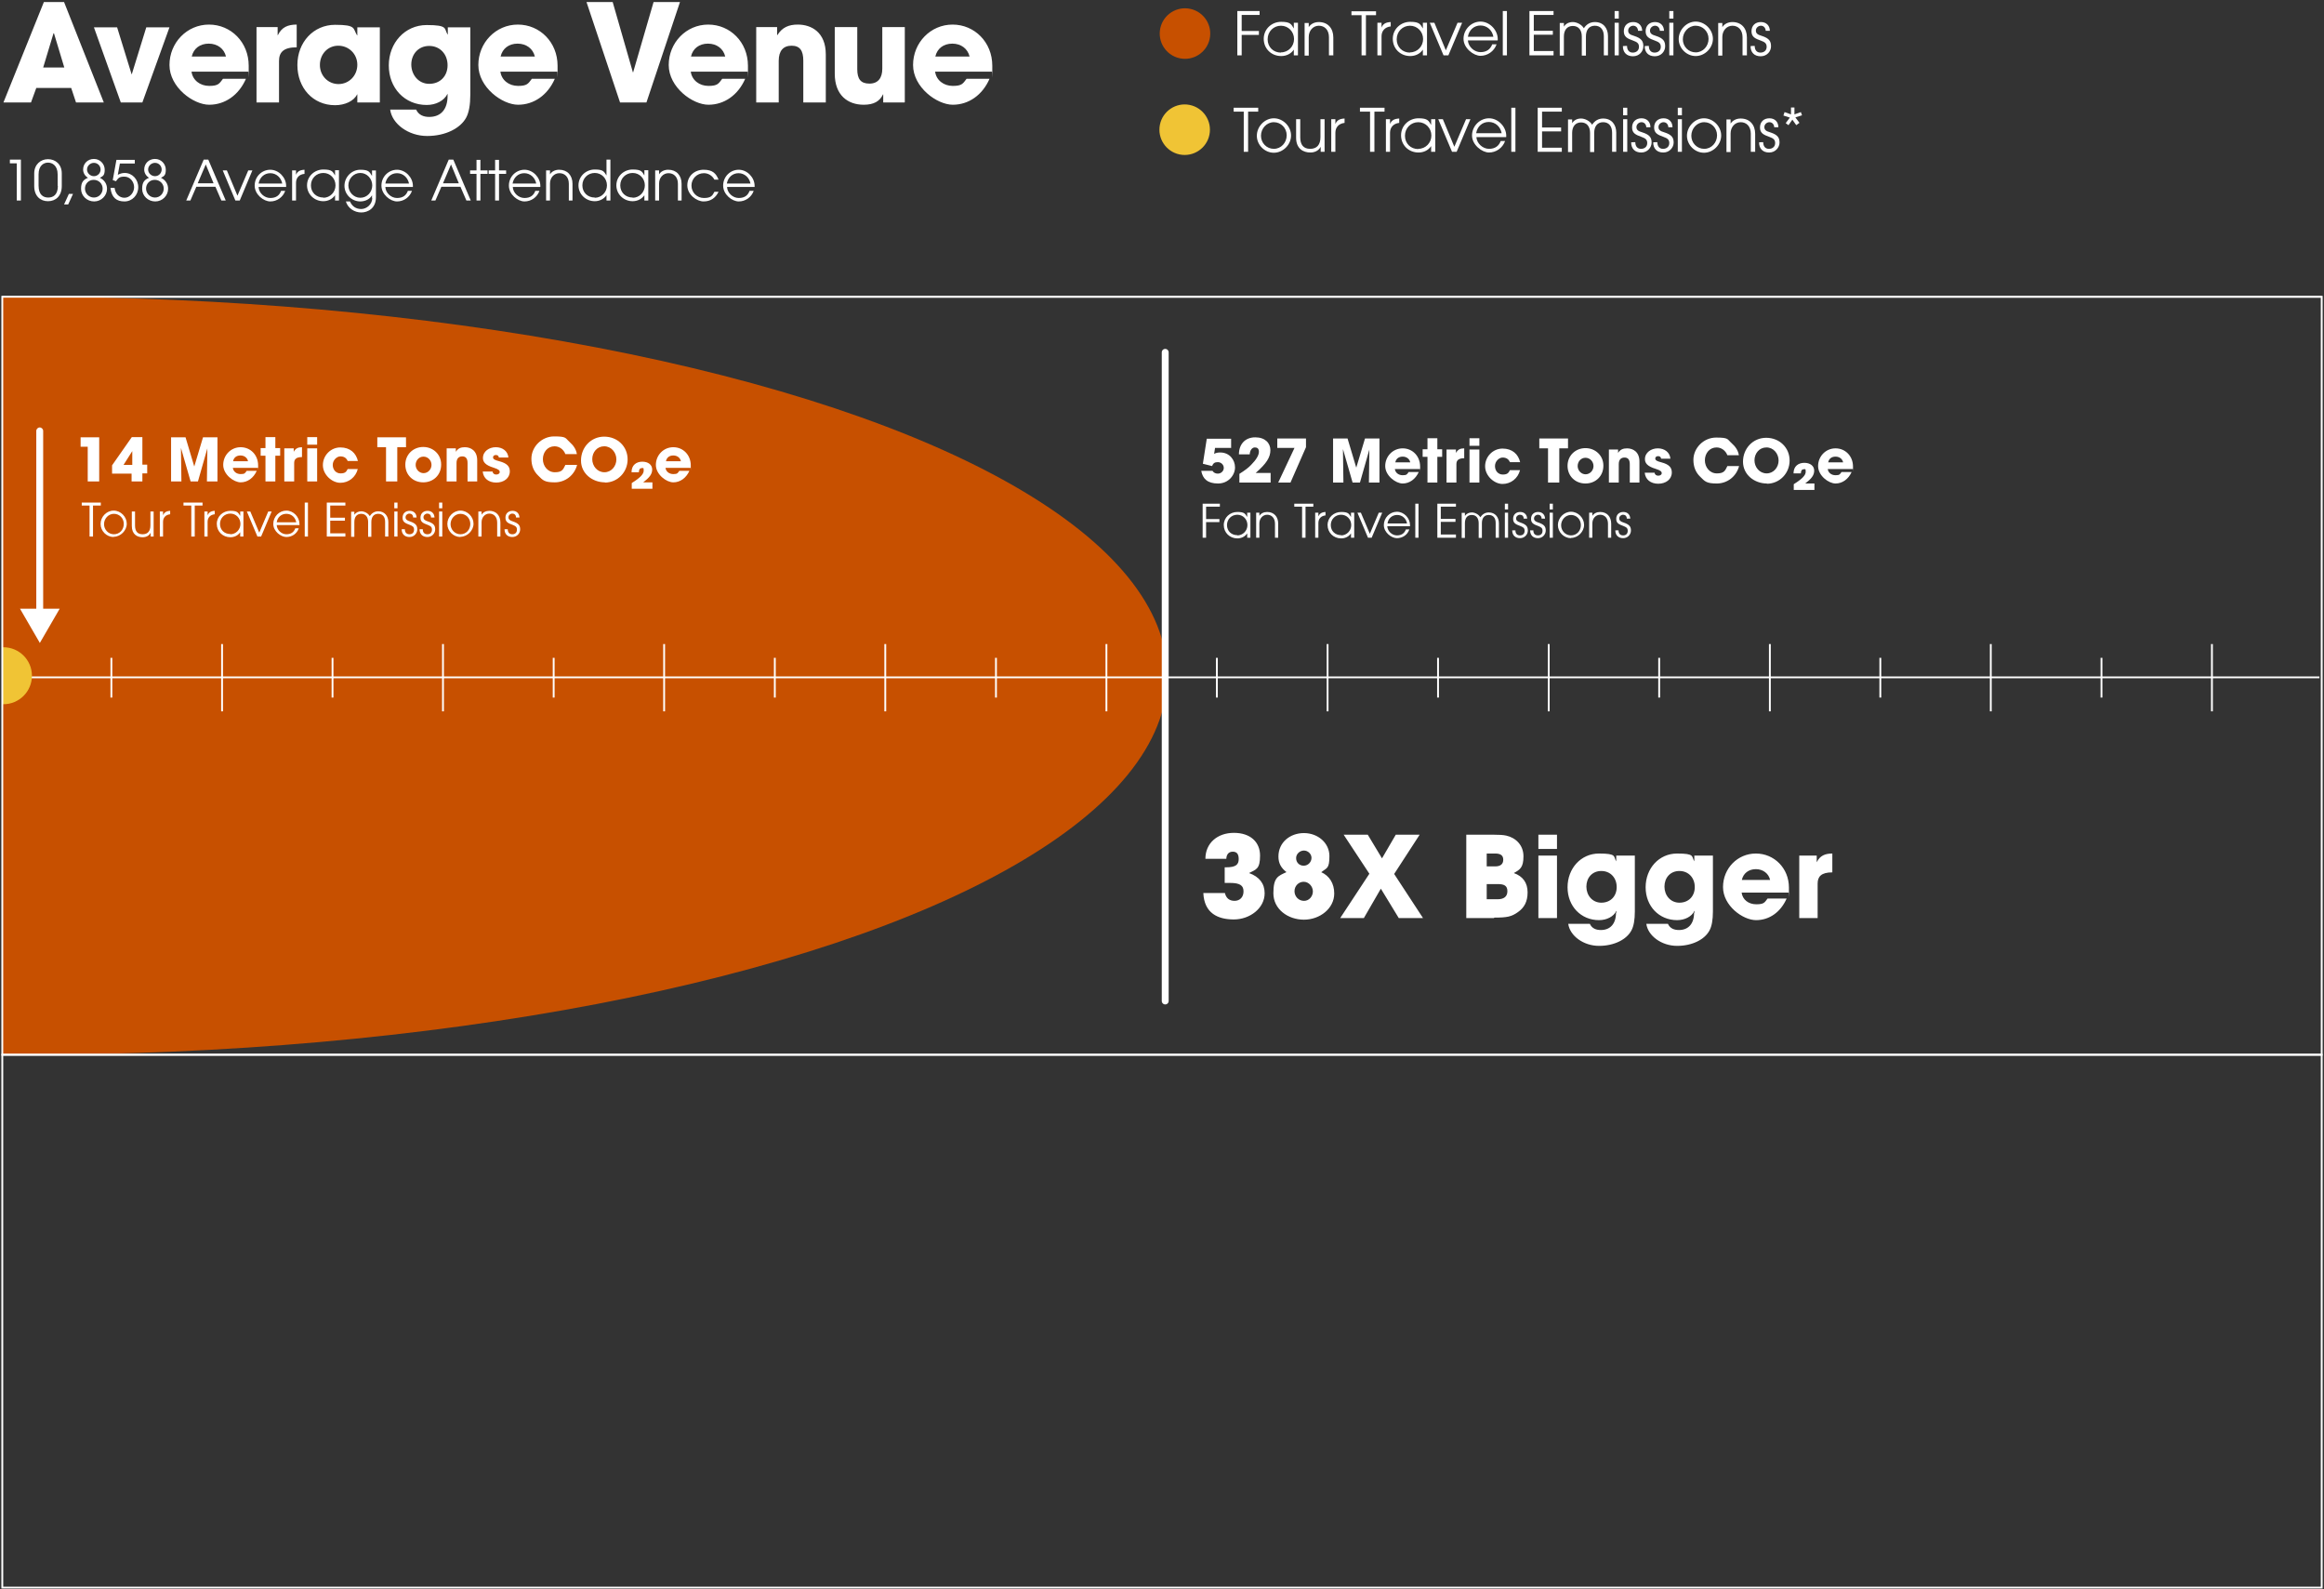 <?xml version="1.0" encoding="UTF-8"?> <svg xmlns="http://www.w3.org/2000/svg" xmlns:xlink="http://www.w3.org/1999/xlink" id="Layer_1" version="1.1" viewBox="0 0 1012 692"><rect x="0" y="0" width="1012" height="692" fill="#333333" stroke="none"/><defs><style> .st0, .st1, .st2 { fill: none; } .st1 { stroke-linecap: round; stroke-width: 3px; } .st1, .st2 { stroke: #fff; } .st3 { fill: #c75000; } .st4 { fill: #f0c435; } .st5 { fill: #fff; } .st2 { stroke-width: .8px; } .st6 { clip-path: url(#clippath); } </style><clipPath id="clippath"><rect class="st0" x="1" y="129.2" width="1010" height="330"></rect></clipPath></defs><path class="st5" d="M1011,128.8H1v.8h1010v-.8Z"></path><path class="st5" d="M45.2,44.6h-12.1l-2.1-6.3h-15.2l-2.3,6.3H1.5L19.1.9h8.8l17.3,43.7ZM28,29.4l-4.5-14.9h-.2c0,0-4.5,14.9-4.5,14.9h9.1ZM62,44.6h-9.4l-11.7-32.7h10.1l6.3,20.4h.1l6.3-20.4h10.1l-11.8,32.7ZM107.9,31.2h-24.5c.5,3.7,3.7,6.2,7.7,6.2s4.4-1,6-3.1h10c-3.1,7.1-9.1,11.3-16,11.3s-17.3-7.6-17.3-17.3,7.6-17.6,17.2-17.6,17.3,7.7,17.3,17.9,0,1.7-.2,2.6ZM83.5,24.6h14.9c-.8-3.4-3.7-5.6-7.5-5.6s-6.6,2.1-7.4,5.6ZM121.5,44.6h-9.8V11.8h9.2v3.5h.1c1.7-3.5,4.4-4.6,8.2-4.6v9.9c-5.8,0-7.7,2.2-7.7,6v18.1ZM165.4,44.6h-9.8v-3.5h-.1c-1.4,2.9-5.3,4.7-9.6,4.7-9.7,0-16.4-7.6-16.4-17.5s7-17.5,16.4-17.5,7.7,1.6,9.6,4.6h.1v-3.5h9.8v32.7ZM147.4,36.6c4.6,0,8.2-3.7,8.2-8.4s-3.7-8.3-8.3-8.3-8,3.7-8,8.4,3.6,8.3,8.1,8.3ZM194.9,41.7v-.9c-1.5,3.1-5.1,4.9-9.1,4.9-9.6,0-16.5-7.4-16.5-17.2s7-17.6,16.5-17.6,7.5,1.6,9.1,4.1h.1v-3.1h9.8v29.3c0,4.4-.6,7.8-1.8,10-2.4,4.5-8.8,8-17,8s-15.3-5.3-16.1-11.5h11.3c1.1,2.4,3.3,3.2,5.7,3.2,5,0,8-3.2,8-9.2ZM186.9,36.5c4.8,0,8-3.4,8-8.1s-3.2-8.4-8-8.4-7.8,3.7-7.8,8.1,3.1,8.4,7.8,8.4ZM242.4,31.2h-24.5c.5,3.7,3.7,6.2,7.7,6.2s4.4-1,6-3.1h10c-3.1,7.1-9.1,11.3-16,11.3s-17.3-7.6-17.3-17.3,7.6-17.6,17.2-17.6,17.3,7.7,17.3,17.9,0,1.7-.2,2.6ZM218,24.6h14.9c-.8-3.4-3.7-5.6-7.5-5.6s-6.6,2.1-7.4,5.6ZM281.5,44.6h-11.5L255.4.9h11.4l8.8,30.6h.1l8.9-30.6h11.5l-14.6,43.7ZM325.3,31.2h-24.5c.5,3.7,3.7,6.2,7.7,6.2s4.4-1,6-3.1h10c-3.1,7.1-9.1,11.3-16,11.3s-17.3-7.6-17.3-17.3,7.6-17.6,17.2-17.6,17.3,7.7,17.3,17.9,0,1.7-.2,2.6ZM300.9,24.6h14.9c-.8-3.4-3.7-5.6-7.5-5.6s-6.6,2.1-7.4,5.6ZM359.6,44.6h-9.8v-18.2c0-4.4-1.5-6.5-5.1-6.5s-5.6,2.2-5.6,6.6v18.1h-9.8V11.8h9.1v3.5h.1c2.1-3.4,5-4.6,8.9-4.6,5.9,0,12.2,3.3,12.2,13v20.9ZM393.9,44.6h-9.3v-3.5h-.1c-1.4,3-4,4.5-8.4,4.5-6.9,0-12.6-4.1-12.6-13.5V11.8h9.8v18.3c0,4.3,1.5,6.3,5.3,6.3s5.6-2.5,5.6-6.5V11.8h9.8v32.7ZM431.7,31.2h-24.5c.5,3.7,3.7,6.2,7.7,6.2s4.4-1,6-3.1h10c-3.1,7.1-9.1,11.3-16,11.3s-17.3-7.6-17.3-17.3,7.6-17.6,17.2-17.6,17.3,7.7,17.3,17.9,0,1.7-.2,2.6ZM407.3,24.6h14.9c-.8-3.4-3.7-5.6-7.5-5.6s-6.6,2.1-7.4,5.6Z"></path><path class="st5" d="M9.1,87.3h-1.8v-16.2h-3v-1.6h4.8v17.8ZM26.9,75.5v5.5c0,4.4-2.7,6.6-6,6.6s-6-2.2-6-6.6v-5.5c0-3.9,2.8-6.2,6-6.2s6,2.2,6,6.2ZM25.1,80.9v-5c0-3.9-2.4-5.1-4.2-5.1s-4.1,1.2-4.1,5.1v4.9c0,4.1,2.1,5.2,4.2,5.2s4.2-1.1,4.2-5.1ZM29.7,89h-1.8l2.1-4.6h1.8l-2.1,4.6ZM43.5,77.4c2,1,3.1,2.7,3.1,4.8,0,3-2.5,5.5-5.6,5.5s-5.7-2.4-5.7-5.5,1.2-4,3-4.8c-1.3-.8-2.1-2.1-2.1-3.6,0-2.6,2-4.6,4.7-4.6s4.7,2.2,4.7,4.7-.8,2.8-2.1,3.5ZM43.8,73.8c0-1.6-1.3-2.9-2.9-2.9s-3,1.3-3,2.9,1.4,2.9,3,2.9,2.9-1.3,2.9-2.9ZM40.9,86c2.2,0,3.8-1.8,3.8-3.9s-1.7-3.8-3.9-3.8-3.8,1.7-3.8,3.8,1.7,3.9,3.9,3.9ZM58.8,71.2h-6.6l-.9,4.9c1-.5,1.9-.8,3-.8,3.3,0,5.9,2.8,5.9,6.2s-2.6,6.2-6,6.2-5.6-1.6-6.1-5.9h1.8c.3,2.5,2,4.3,4.3,4.3s4.2-2.2,4.2-4.6-1.8-4.6-4.2-4.6-2.7.7-3.7,2l-1.4-.5,1.6-8.8h8v1.6ZM70.1,77.4c2,1,3.1,2.7,3.1,4.8,0,3-2.5,5.5-5.6,5.5s-5.7-2.4-5.7-5.5,1.2-4,3-4.8c-1.3-.8-2.1-2.1-2.1-3.6,0-2.6,2-4.6,4.7-4.6s4.7,2.2,4.7,4.7-.8,2.8-2.1,3.5ZM70.4,73.8c0-1.6-1.3-2.9-2.9-2.9s-3,1.3-3,2.9,1.4,2.9,3,2.9,2.9-1.3,2.9-2.9ZM67.5,86c2.2,0,3.8-1.8,3.8-3.9s-1.7-3.8-3.9-3.8-3.8,1.7-3.8,3.8,1.7,3.9,3.9,3.9ZM98.3,87.3h-1.9l-2.6-6h-8.3l-2.6,6h-1.8l7.6-17.8h2l7.6,17.8ZM93,79.8l-3.4-8.2-3.5,8.2h6.9ZM104.3,87.3h-1.8l-5.5-13.1h1.8l4.6,11,4.7-11h1.8l-5.5,13.1ZM124.6,81.4h-12c.1,2.6,2.5,4.8,5.1,4.8s4-1.2,4.7-3.1h1.8c-1,2.8-3.6,4.6-6.5,4.6s-6.8-3-6.8-6.9,3.1-6.9,6.8-6.9,6.9,3.4,6.9,7,0,.3,0,.5ZM112.7,79.9h10.2c-.5-2.6-2.6-4.5-5.2-4.5s-4.6,1.8-5.1,4.5ZM128.9,87.3h-1.7v-13.1h1.7v1.9h0c.6-1.4,1.6-2.1,3.7-2.2v1.8h0c-2.4.2-3.7,1.8-3.7,3.9v7.8ZM147.6,87.3h-1.7v-2.3h0c-1.1,1.6-3,2.6-5.1,2.6-3.9,0-7.1-3-7.1-6.9s3.2-6.9,7.1-6.9,4.1,1,5.1,2.6h0v-2.3h1.7v13.1ZM140.8,86.1c2.9,0,5.3-2.4,5.3-5.4s-2.3-5.4-5.3-5.4-5.4,2.3-5.4,5.4,2.3,5.3,5.4,5.3ZM162,86.2v-1.2h0c-.9,1.7-3,2.7-5.1,2.7-3.7,0-6.9-3-6.9-6.8s3.1-7,6.9-7,4,1,5.1,2.7h0v-2.4h1.7v11.7c0,4.8-3.5,6.6-6.4,6.6s-5.8-1.8-6.7-4.8h1.8c.9,2.1,2.6,3.3,4.9,3.3s4.8-2,4.8-4.8ZM156.9,86.1c3,0,5.2-2.5,5.2-5.4s-2.3-5.4-5.2-5.4-5.2,2.5-5.2,5.4,2.3,5.4,5.2,5.4ZM179.8,81.4h-12c.1,2.6,2.5,4.8,5.1,4.8s4-1.2,4.7-3.1h1.8c-1,2.8-3.6,4.6-6.5,4.6s-6.8-3-6.8-6.9,3.1-6.9,6.8-6.9,6.9,3.4,6.9,7,0,.3,0,.5ZM167.9,79.9h10.2c-.5-2.6-2.6-4.5-5.2-4.5s-4.6,1.8-5.1,4.5ZM205,87.3h-1.9l-2.6-6h-8.3l-2.6,6h-1.8l7.6-17.8h2l7.6,17.8ZM199.8,79.8l-3.4-8.2-3.5,8.2h6.9ZM209.2,87.3h-1.7v-11.6h-2.8v-1.5h2.8v-4.6h1.7v4.6h3.1v1.5h-3.1v11.6ZM217.3,87.3h-1.7v-11.6h-2.8v-1.5h2.8v-4.6h1.7v4.6h3.1v1.5h-3.1v11.6ZM235.3,81.4h-12c.1,2.6,2.5,4.8,5.1,4.8s4-1.2,4.7-3.1h1.8c-1,2.8-3.6,4.6-6.5,4.6s-6.8-3-6.8-6.9,3.1-6.9,6.8-6.9,6.9,3.4,6.9,7,0,.3,0,.5ZM223.3,79.9h10.2c-.5-2.6-2.6-4.5-5.2-4.5s-4.6,1.8-5.1,4.5ZM249.4,87.3h-1.7v-7.3c0-3-1.8-4.6-4.1-4.6s-4.1,1.9-4.1,4.5v7.4h-1.7v-13.1h1.7v1.7h0c.8-1.3,2.3-2,4-2,3.6,0,5.8,2.5,5.8,6.1v7.3ZM265.8,87.3h-1.7v-2.3h0c-1.2,1.7-3.1,2.6-5.1,2.6-3.9,0-7.1-3-7.1-6.9s3.2-6.9,7.1-6.9,4,1,5.1,2.6h0v-6.9h1.7v17.8ZM259,86.1c2.9,0,5.3-2.4,5.3-5.4s-2.3-5.4-5.3-5.4-5.4,2.3-5.4,5.4,2.3,5.3,5.4,5.3ZM282.3,87.3h-1.7v-2.3h0c-1.1,1.6-3,2.6-5.1,2.6-3.9,0-7.1-3-7.1-6.9s3.2-6.9,7.1-6.9,4.1,1,5.1,2.6h0v-2.3h1.7v13.1ZM275.5,86.1c2.9,0,5.3-2.4,5.3-5.4s-2.3-5.4-5.3-5.4-5.4,2.3-5.4,5.4,2.3,5.3,5.4,5.3ZM296.9,87.3h-1.7v-7.3c0-3-1.8-4.6-4.1-4.6s-4.1,1.9-4.1,4.5v7.4h-1.7v-13.1h1.7v1.7h0c.8-1.3,2.3-2,4-2,3.6,0,5.8,2.5,5.8,6.1v7.3ZM311.1,83.5h1.8c-1.3,2.7-3.5,4.2-6.5,4.2s-7.1-2.9-7.1-7,3.2-6.8,7.1-6.8,5.4,1.6,6.5,4.3h-1.8c-1-1.8-2.7-2.8-4.6-2.8-3,0-5.4,2.4-5.4,5.4s2.4,5.4,5.4,5.4,3.7-.9,4.6-2.7ZM328.6,81.4h-12c.1,2.6,2.5,4.8,5.1,4.8s4-1.2,4.7-3.1h1.8c-1,2.8-3.6,4.6-6.5,4.6s-6.8-3-6.8-6.9,3.1-6.9,6.8-6.9,6.9,3.4,6.9,7,0,.3,0,.5ZM316.6,79.9h10.2c-.5-2.6-2.6-4.5-5.2-4.5s-4.6,1.8-5.1,4.5Z"></path><circle class="st3" cx="516" cy="14.6" r="11" transform="translate(389.2 515) rotate(-77.4)"></circle><path class="st5" d="M540.7,24.1h-1.9V4.8h9.7v1.7h-7.8v7h7.5v1.7h-7.5v8.8ZM565.2,24.1h-1.8v-2.5h0c-1.2,1.8-3.2,2.8-5.5,2.8-4.3,0-7.6-3.2-7.6-7.5s3.5-7.4,7.6-7.4,4.4,1.1,5.5,2.9h0v-2.5h1.8v14.2ZM557.8,22.8c3.2,0,5.7-2.6,5.7-5.8s-2.5-5.8-5.7-5.8-5.8,2.5-5.8,5.9,2.5,5.8,5.8,5.8ZM580.5,24.1h-1.8v-7.9c0-3.2-1.9-5-4.4-5s-4.4,2.1-4.4,4.9v8.1h-1.8v-14.2h1.8v1.8h0c.9-1.4,2.5-2.2,4.4-2.2,3.9,0,6.3,2.7,6.3,6.7v7.9ZM594.8,24.1h-1.9V6.6h-4.4v-1.7h10.7v1.7h-4.4v17.5ZM601.6,24.1h-1.8v-14.2h1.8v2.1h0c.6-1.5,1.7-2.3,4-2.4v1.9h0c-2.6.3-4,2-4,4.3v8.4ZM621.4,24.1h-1.8v-2.5h0c-1.2,1.8-3.2,2.8-5.5,2.8-4.3,0-7.6-3.2-7.6-7.5s3.5-7.4,7.6-7.4,4.4,1.1,5.5,2.9h0v-2.5h1.8v14.2ZM614,22.8c3.2,0,5.7-2.6,5.7-5.8s-2.5-5.8-5.7-5.8-5.8,2.5-5.8,5.9,2.5,5.8,5.8,5.8ZM630.6,24.1h-2l-6-14.2h2l5,12,5.1-12h2l-6,14.2ZM652.1,17.6h-12.9c.2,2.8,2.8,5.1,5.5,5.1s4.3-1.3,5.1-3.4h1.9c-1.1,3.1-4,5-7,5s-7.4-3.3-7.4-7.4,3.4-7.5,7.4-7.5,7.5,3.7,7.5,7.6,0,.4,0,.5ZM639.2,16h11.1c-.5-2.9-2.8-4.9-5.6-4.9s-5,1.9-5.5,4.9ZM656.2,24.1h-1.8V4.8h1.8v19.2ZM676.5,24.1h-10.5V4.8h10.5v1.7h-8.6v6.9h8.3v1.7h-8.3v7.1h8.6v1.7ZM700.2,24.1h-1.8v-8.3c0-2.7-1.3-4.6-3.9-4.6s-3.9,1.9-3.9,4.7v8.3h-1.8v-8.3c0-2.8-1.4-4.6-3.9-4.6s-3.9,1.8-3.9,4.6v8.3h-1.8v-14.2h1.8v1.6c.9-1.4,2.3-2,3.9-2s3.8,1,4.8,2.7c1.1-1.7,2.7-2.7,4.8-2.7,3.7,0,5.7,2.7,5.7,6.1v8.5ZM704.9,8.1h-1.8v-3.3h1.8v3.3ZM704.9,24.1h-1.8v-14.2h1.8v14.2ZM715.1,13.4h-1.8c-.1-1.4-1-2.2-2.1-2.2s-2.2.9-2.2,2.1.7,1.8,2.5,2.3c3.5,1.1,4.1,2.5,4.1,4.6s-1.7,4.3-4.5,4.3-4.4-1.7-4.4-4.4h0c0-.1,1.8-.1,1.8-.1,0,1.9,1,2.9,2.5,2.9s2.7-.9,2.7-2.5-.9-2.1-2.5-2.7c-2.5-.9-4.1-1.6-4.1-4.1s1.7-4,4.1-4,3.9,1.6,3.9,3.9ZM724.6,13.4h-1.8c-.1-1.4-1-2.2-2.1-2.2s-2.2.9-2.2,2.1.7,1.8,2.5,2.3c3.5,1.1,4.1,2.5,4.1,4.6s-1.7,4.3-4.5,4.3-4.4-1.7-4.4-4.4h0c0-.1,1.8-.1,1.8-.1,0,1.9,1,2.9,2.5,2.9s2.7-.9,2.7-2.5-.9-2.1-2.5-2.7c-2.5-.9-4.1-1.6-4.1-4.1s1.7-4,4.1-4,3.9,1.6,3.9,3.9ZM728.7,8.1h-1.8v-3.3h1.8v3.3ZM728.7,24.1h-1.8v-14.2h1.8v14.2ZM738.4,24.4c-4,0-7.4-3.4-7.4-7.4s3.4-7.6,7.4-7.6,7.5,3.5,7.5,7.5-3.5,7.5-7.5,7.5ZM738.4,22.8c3.2,0,5.6-2.7,5.6-5.9s-2.5-5.7-5.6-5.7-5.6,2.7-5.6,5.9,2.5,5.7,5.6,5.7ZM760.6,24.1h-1.8v-7.9c0-3.2-1.9-5-4.4-5s-4.4,2.1-4.4,4.9v8.1h-1.8v-14.2h1.8v1.8h0c.9-1.4,2.5-2.2,4.4-2.2,3.9,0,6.3,2.7,6.3,6.7v7.9ZM770.7,13.4h-1.8c-.1-1.4-1-2.2-2.1-2.2s-2.2.9-2.2,2.1.7,1.8,2.5,2.3c3.5,1.1,4.1,2.5,4.1,4.6s-1.7,4.3-4.5,4.3-4.4-1.7-4.4-4.4h0c0-.1,1.8-.1,1.8-.1,0,1.9,1,2.9,2.5,2.9s2.7-.9,2.7-2.5-.9-2.1-2.5-2.7c-2.5-.9-4.1-1.6-4.1-4.1s1.7-4,4.1-4,3.9,1.6,3.9,3.9Z"></path><circle class="st4" cx="516" cy="56.6" r="11" transform="translate(358.4 551.1) rotate(-78.6)"></circle><path class="st5" d="M543.5,66.1h-1.9v-17.5h-4.4v-1.7h10.7v1.7h-4.4v17.5ZM554.7,66.5c-4,0-7.4-3.4-7.4-7.4s3.4-7.6,7.4-7.6,7.5,3.5,7.5,7.5-3.5,7.5-7.5,7.5ZM554.7,64.8c3.2,0,5.6-2.7,5.6-5.9s-2.5-5.7-5.6-5.7-5.6,2.7-5.6,5.9,2.5,5.7,5.6,5.7ZM576.8,66.1h-1.7v-2.2h0c-.8,1.6-2.5,2.5-4.5,2.5-3,0-6.2-1.6-6.2-6.4v-8.1h1.8v7.9c0,3.2,1.4,5,4.3,5s4.5-1.7,4.5-5.1v-7.8h1.8v14.2ZM581.5,66.1h-1.8v-14.2h1.8v2.1h0c.6-1.5,1.7-2.3,4-2.4v1.9h0c-2.6.3-4,2-4,4.3v8.4ZM598.5,66.1h-1.9v-17.5h-4.4v-1.7h10.7v1.7h-4.4v17.5ZM605.3,66.1h-1.8v-14.2h1.8v2.1h0c.6-1.5,1.7-2.3,4-2.4v1.9h0c-2.6.3-4,2-4,4.3v8.4ZM625,66.1h-1.8v-2.5h0c-1.2,1.8-3.2,2.8-5.5,2.8-4.3,0-7.6-3.2-7.6-7.5s3.5-7.4,7.6-7.4,4.4,1.1,5.5,2.9h0v-2.5h1.8v14.2ZM617.6,64.8c3.2,0,5.7-2.6,5.7-5.8s-2.5-5.8-5.7-5.8-5.8,2.5-5.8,5.9,2.5,5.8,5.8,5.8ZM634.3,66.1h-2l-6-14.2h2l5,12,5.1-12h1.9l-6,14.2ZM655.8,59.7h-12.9c.2,2.8,2.8,5.1,5.5,5.1s4.3-1.3,5.1-3.4h1.9c-1.1,3.1-4,5-7,5s-7.4-3.3-7.4-7.4,3.4-7.5,7.4-7.5,7.5,3.7,7.5,7.6,0,.4,0,.5ZM642.8,58h11.1c-.5-2.9-2.8-4.9-5.6-4.9s-5,1.9-5.5,4.9ZM659.9,66.1h-1.8v-19.2h1.8v19.2ZM680.1,66.1h-10.5v-19.2h10.5v1.7h-8.6v6.9h8.3v1.7h-8.3v7.1h8.6v1.7ZM703.8,66.1h-1.8v-8.3c0-2.7-1.3-4.6-3.9-4.6s-3.9,1.9-3.9,4.7v8.3h-1.8v-8.3c0-2.8-1.4-4.6-3.9-4.6s-3.9,1.8-3.9,4.6v8.3h-1.8v-14.2h1.8v1.6c.9-1.4,2.3-2,3.9-2s3.8,1,4.8,2.7c1.1-1.7,2.7-2.7,4.8-2.7,3.7,0,5.7,2.7,5.7,6.1v8.5ZM708.6,50.2h-1.8v-3.3h1.8v3.3ZM708.6,66.1h-1.8v-14.2h1.8v14.2ZM718.7,55.4h-1.8c-.1-1.4-1-2.2-2.1-2.2s-2.2.9-2.2,2.1.7,1.8,2.5,2.3c3.5,1.1,4.1,2.5,4.1,4.5s-1.7,4.3-4.5,4.3-4.4-1.7-4.4-4.4h0c0-.1,1.8-.1,1.8-.1,0,1.9,1,2.9,2.5,2.9s2.7-.9,2.7-2.5-.9-2.1-2.5-2.7c-2.5-.9-4.1-1.6-4.1-4.1s1.7-4,4.1-4,3.9,1.6,3.9,3.9ZM728.3,55.4h-1.8c-.1-1.4-1-2.2-2.1-2.2s-2.2.9-2.2,2.1.7,1.8,2.5,2.3c3.5,1.1,4.1,2.5,4.1,4.5s-1.7,4.3-4.5,4.3-4.4-1.7-4.4-4.4h0c0-.1,1.8-.1,1.8-.1,0,1.9,1,2.9,2.5,2.9s2.7-.9,2.7-2.5-.9-2.1-2.5-2.7c-2.5-.9-4.1-1.6-4.1-4.1s1.7-4,4.1-4,3.9,1.6,3.9,3.9ZM732.4,50.2h-1.8v-3.3h1.8v3.3ZM732.4,66.1h-1.8v-14.2h1.8v14.2ZM742,66.5c-4,0-7.4-3.4-7.4-7.4s3.4-7.6,7.4-7.6,7.5,3.5,7.5,7.5-3.5,7.5-7.5,7.5ZM742.1,64.8c3.2,0,5.6-2.7,5.6-5.9s-2.5-5.7-5.6-5.7-5.6,2.7-5.6,5.9,2.5,5.7,5.6,5.7ZM764.2,66.1h-1.8v-7.9c0-3.2-1.9-5-4.4-5s-4.4,2.1-4.4,4.9v8.1h-1.8v-14.2h1.8v1.8h0c.9-1.4,2.5-2.2,4.4-2.2,3.9,0,6.3,2.7,6.3,6.7v7.9ZM774.4,55.4h-1.8c-.1-1.4-1-2.2-2.1-2.2s-2.2.9-2.2,2.1.7,1.8,2.5,2.3c3.5,1.1,4.1,2.5,4.1,4.5s-1.7,4.3-4.5,4.3-4.4-1.7-4.4-4.4h0c0-.1,1.8-.1,1.8-.1,0,1.9,1,2.9,2.5,2.9s2.7-.9,2.7-2.5-.9-2.1-2.5-2.7c-2.5-.9-4.1-1.6-4.1-4.1s1.7-4,4.1-4,3.9,1.6,3.9,3.9ZM783.4,53.6l-1.2.9-1.7-2.4-1.7,2.4-1.2-.9,1.8-2.4-2.8-.9.5-1.5,2.8,1v-3s1.5,0,1.5,0v3c0,0,2.8-1,2.8-1l.5,1.4-2.9.9,1.8,2.4Z"></path><g class="st6"><g><ellipse class="st3" cx="11.7" cy="294.2" rx="496.6" ry="165"></ellipse><line class="st2" x1="1010" y1="294.9" x2="1.1" y2="294.9"></line><line class="st2" x1="48.5" y1="286.4" x2="48.5" y2="303.7"></line><line class="st2" x1="96.7" y1="280.4" x2="96.7" y2="309.7"></line><line class="st2" x1="144.8" y1="286.4" x2="144.8" y2="303.7"></line><line class="st2" x1="192.9" y1="280.4" x2="192.9" y2="309.7"></line><line class="st2" x1="241.1" y1="286.4" x2="241.1" y2="303.7"></line><line class="st2" x1="289.2" y1="280.4" x2="289.2" y2="309.7"></line><line class="st2" x1="337.4" y1="286.4" x2="337.4" y2="303.7"></line><line class="st2" x1="385.5" y1="280.4" x2="385.5" y2="309.7"></line><line class="st2" x1="433.7" y1="286.4" x2="433.7" y2="303.7"></line><line class="st2" x1="481.8" y1="280.4" x2="481.8" y2="309.7"></line><line class="st2" x1="529.9" y1="286.4" x2="529.9" y2="303.7"></line><line class="st2" x1="578.1" y1="280.4" x2="578.1" y2="309.7"></line><line class="st2" x1="626.2" y1="286.4" x2="626.2" y2="303.7"></line><line class="st2" x1="674.4" y1="280.4" x2="674.4" y2="309.7"></line><line class="st2" x1="722.5" y1="286.4" x2="722.5" y2="303.7"></line><line class="st2" x1="770.7" y1="280.4" x2="770.7" y2="309.7"></line><line class="st2" x1="818.8" y1="286.4" x2="818.8" y2="303.7"></line><line class="st2" x1="866.9" y1="280.4" x2="866.9" y2="309.7"></line><line class="st2" x1="915.1" y1="286.4" x2="915.1" y2="303.7"></line><line class="st2" x1="963.2" y1="280.4" x2="963.2" y2="309.7"></line><path class="st5" d="M18.8,187.6c0-.8-.7-1.5-1.5-1.5s-1.5.7-1.5,1.5h3ZM17.3,280l8.7-15H8.7l8.7,15ZM15.8,187.6v78.9h3v-78.9h-3Z"></path><path class="st5" d="M43.1,209.6h-4.9v-15.1h-3.1v-4.1h8.1v19.2ZM62,209.6h-4.7v-3.4h-8.5v-3.6l8.6-12.3h4.6v12h2.1v3.8h-2.1v3.4ZM57.6,202.4v-6h0l-3.8,6h3.8ZM94.6,209.6h-4.5l.2-14.4h0c0,0-4.1,14.4-4.1,14.4h-3.2l-4.2-14.6.2,14.6h-4.5v-19.2h6.3l3.8,12.7h0l3.8-12.7h6.3v19.2ZM112.2,203.7h-10.8c.2,1.6,1.6,2.7,3.4,2.7s1.9-.4,2.6-1.4h4.4c-1.4,3.1-4,5-7,5s-7.6-3.4-7.6-7.6,3.3-7.7,7.6-7.7,7.6,3.4,7.6,7.9,0,.8-.1,1.1ZM101.4,200.8h6.6c-.3-1.5-1.6-2.5-3.3-2.5s-2.9.9-3.2,2.5ZM119.9,209.6h-4.3v-11.2h-2.1v-3.3h2.1v-4.8h4.3v4.8h2.1v3.3h-2.1v11.2ZM128.1,209.6h-4.3v-14.4h4.1v1.5h0c.8-1.5,2-2,3.6-2v4.3c-2.6,0-3.4,1-3.4,2.6v8ZM138.1,193.6h-4.3v-3.3h4.3v3.3ZM138.1,209.6h-4.3v-14.4h4.3v14.4ZM155.8,200.7h-4.4c-.6-1.4-1.7-2-3.2-2s-3.3,1.6-3.3,3.7,1.4,3.7,3.4,3.7,2.5-.7,3.1-1.9h4.4c-.9,3.6-4,6-7.6,6s-7.6-3.5-7.6-7.7,3.4-7.7,7.6-7.7,6.9,2.4,7.7,6.1ZM173,209.6h-4.9v-14.9h-3.8v-4.3h12.5v4.3h-3.8v14.9ZM192.1,202.3c0,4.5-3.4,7.7-7.8,7.7s-7.8-3.2-7.8-7.7,3.5-7.7,7.8-7.7,7.8,3.2,7.8,7.6ZM184.4,206c2,0,3.5-1.7,3.5-3.6s-1.5-3.6-3.5-3.6-3.4,1.7-3.4,3.6,1.5,3.6,3.5,3.6ZM207.9,209.6h-4.3v-8c0-1.9-.7-2.9-2.3-2.9s-2.5,1-2.5,2.9v8h-4.3v-14.4h4v1.5h0c.9-1.5,2.2-2,3.9-2,2.6,0,5.4,1.5,5.4,5.7v9.2ZM221.4,199.2h-4.2c0-.8-.6-1.1-1.3-1.1s-1.2.4-1.2,1c0,.8.7,1.2,2.7,1.7,3.4.9,4.6,2.3,4.6,4.4,0,3-2.6,4.9-5.9,4.9s-5.6-1.8-5.9-4.8h4.3c.1.9.8,1.3,1.6,1.3s1.5-.4,1.5-1.1-.5-1.2-2.7-1.9c-3.6-1.1-4.6-2.5-4.6-4.2,0-2.9,2.7-4.7,5.6-4.7s5.3,1.7,5.5,4.6ZM251.3,197.7h-5.1c-.8-2.1-2.7-3.4-4.7-3.4-3.1,0-5.1,2.6-5.1,5.6s2.1,5.7,5.2,5.7,3.6-1.1,4.6-3.2h5.1c-1.2,4.6-5.2,7.6-9.7,7.6s-5.2-.9-7.2-2.9c-2.1-2-3-4.5-3-7.4,0-5.1,4.4-9.7,9.9-9.7s4.8.7,6.7,2.4c1.8,1.6,2.9,3.3,3.2,5.3ZM263.4,210c-5.4,0-10.4-3.8-10.4-9.5s4.3-10.4,10.1-10.4,10.2,4.3,10.2,9.9-4.4,10.1-9.9,10.1ZM263.2,205.6c3,0,5.2-2.6,5.2-5.6s-2.2-5.7-5.3-5.7-5.2,2.6-5.2,5.6,2.2,5.7,5.3,5.7ZM284,212.8h-8.9v-2.5c3.7-2.3,5.2-3.9,5.2-5.4s-.2-1.1-.9-1.1-1.2.6-1.2,1.8h-3.2c0-3.2,2.2-4.6,4.7-4.6s4.3,1.3,4.3,3.4-1.3,3.6-3.9,5.6h0c0,0,4,0,4,0v2.8ZM300.6,203.7h-10.8c.2,1.6,1.6,2.7,3.4,2.7s1.9-.4,2.6-1.4h4.4c-1.4,3.1-4,5-7,5s-7.6-3.4-7.6-7.6,3.3-7.7,7.6-7.7,7.6,3.4,7.6,7.9,0,.8-.1,1.1ZM289.9,200.8h6.6c-.3-1.5-1.6-2.5-3.3-2.5s-2.9.9-3.2,2.5ZM40.5,233.6h-1.5v-13.5h-3.4v-1.3h8.3v1.3h-3.4v13.5ZM49.5,233.8c-3.1,0-5.7-2.6-5.7-5.7s2.6-5.8,5.7-5.8,5.7,2.7,5.7,5.7-2.7,5.7-5.7,5.7ZM49.6,232.6c2.5,0,4.3-2,4.3-4.5s-1.9-4.4-4.3-4.4-4.3,2.1-4.3,4.5,1.9,4.4,4.3,4.4ZM66.9,233.6h-1.3v-1.7h0c-.6,1.3-1.9,2-3.5,2-2.3,0-4.7-1.2-4.7-4.9v-6.3h1.4v6.1c0,2.5,1.1,3.8,3.3,3.8s3.4-1.3,3.4-3.9v-6h1.4v10.9ZM71,233.6h-1.4v-10.9h1.4v1.6h0c.5-1.1,1.3-1.8,3.1-1.9v1.5h0c-2,.2-3.1,1.5-3.1,3.3v6.5ZM84.8,233.6h-1.5v-13.5h-3.4v-1.3h8.3v1.3h-3.4v13.5ZM90.4,233.6h-1.4v-10.9h1.4v1.6h0c.5-1.1,1.3-1.8,3.1-1.9v1.5h0c-2,.2-3.1,1.5-3.1,3.3v6.5ZM106,233.6h-1.4v-1.9h0c-.9,1.4-2.5,2.2-4.3,2.2-3.3,0-5.9-2.5-5.9-5.8s2.7-5.7,5.9-5.7,3.4.8,4.3,2.2h0v-1.9h1.4v10.9ZM100.3,232.6c2.4,0,4.4-2,4.4-4.5s-1.9-4.5-4.4-4.5-4.5,1.9-4.5,4.5,1.9,4.4,4.5,4.4ZM113.6,233.6h-1.5l-4.6-10.9h1.5l3.9,9.2,3.9-9.2h1.5l-4.6,10.9ZM130.5,228.6h-10c.1,2.2,2.1,4,4.2,4s3.3-1,3.9-2.6h1.5c-.8,2.4-3,3.8-5.4,3.8s-5.7-2.5-5.7-5.7,2.6-5.8,5.7-5.8,5.7,2.8,5.7,5.8,0,.3,0,.4ZM120.5,227.4h8.5c-.4-2.2-2.1-3.7-4.3-3.7s-3.9,1.5-4.2,3.7ZM134.1,233.6h-1.4v-14.8h1.4v14.8ZM150.4,233.6h-8.1v-14.8h8.1v1.3h-6.6v5.3h6.4v1.3h-6.4v5.5h6.6v1.3ZM169.1,233.6h-1.4v-6.4c0-2.1-1-3.5-3-3.5s-3,1.4-3,3.6v6.4h-1.4v-6.4c0-2.1-1-3.6-3-3.6s-3,1.4-3,3.6v6.4h-1.4v-10.9h1.4v1.3c.7-1,1.8-1.5,3-1.5s2.9.7,3.7,2.1c.9-1.3,2.1-2.1,3.7-2.1,2.8,0,4.4,2.1,4.4,4.7v6.6ZM173.1,221.3h-1.4v-2.5h1.4v2.5ZM173.1,233.6h-1.4v-10.9h1.4v10.9ZM181.3,225.3h-1.4c0-1.1-.7-1.7-1.6-1.7s-1.7.7-1.7,1.6.6,1.4,1.9,1.8c2.7.9,3.2,1.9,3.2,3.5s-1.3,3.3-3.4,3.3-3.4-1.3-3.4-3.4h0c0,0,1.4,0,1.4,0,0,1.5.8,2.2,2,2.2s2-.7,2-2-.7-1.6-1.9-2.1c-1.9-.7-3.1-1.2-3.1-3.1s1.3-3,3.1-3,3,1.2,3,3ZM189.1,225.3h-1.4c0-1.1-.7-1.7-1.6-1.7s-1.7.7-1.7,1.6.6,1.4,1.9,1.8c2.7.9,3.2,1.9,3.2,3.5s-1.3,3.3-3.4,3.3-3.4-1.3-3.4-3.4h0c0,0,1.4,0,1.4,0,0,1.5.8,2.2,2,2.2s2-.7,2-2-.7-1.6-1.9-2.1c-1.9-.7-3.1-1.2-3.1-3.1s1.3-3,3.1-3,3,1.2,3,3ZM192.6,221.3h-1.4v-2.5h1.4v2.5ZM192.6,233.6h-1.4v-10.9h1.4v10.9ZM200.5,233.8c-3.1,0-5.7-2.6-5.7-5.7s2.6-5.8,5.7-5.8,5.7,2.7,5.7,5.7-2.7,5.7-5.7,5.7ZM200.5,232.6c2.5,0,4.3-2,4.3-4.5s-1.9-4.4-4.3-4.4-4.3,2.1-4.3,4.5,1.9,4.4,4.3,4.4ZM217.9,233.6h-1.4v-6.1c0-2.5-1.5-3.9-3.4-3.9s-3.4,1.6-3.4,3.8v6.2h-1.4v-10.9h1.4v1.4h0c.7-1.1,1.9-1.7,3.4-1.7,3,0,4.8,2.1,4.8,5.1v6.1ZM226.1,225.3h-1.4c0-1.1-.7-1.7-1.6-1.7s-1.7.7-1.7,1.6.6,1.4,1.9,1.8c2.7.9,3.2,1.9,3.2,3.5s-1.3,3.3-3.4,3.3-3.4-1.3-3.4-3.4h0c0,0,1.4,0,1.4,0,0,1.5.8,2.2,2,2.2s2-.7,2-2-.7-1.6-1.9-2.1c-1.9-.7-3.1-1.2-3.1-3.1s1.3-3,3.1-3,3,1.2,3,3Z"></path><path class="st1" d="M507.4,153.4v282.4"></path><path class="st5" d="M536,195h-6.9l-.4,2.6c.9-.5,1.7-.6,2.7-.6,4,0,6.4,3.2,6.4,6.5s-2.8,7-7.4,7-6.7-2.1-7.3-5.5h4.9c.5.8,1.3,1.2,2.3,1.2,1.4,0,2.6-1.1,2.6-2.5s-1.2-2.5-2.6-2.5-2,.5-2.5,1.7l-4-1,1.7-10.9h10.6v4.1ZM553.3,210.1h-13.6v-3.8c2.4-1.5,4.1-2.8,5.1-3.9,2.2-2.2,3.4-4.2,3.4-5.7s-.8-1.9-1.8-1.9-2.1,1-2.2,3h-4.7c0-4.5,2.8-7.4,7.1-7.4s6.6,2.5,6.6,5.6-1.7,5.8-6.4,9.9h6.5v4.1ZM562,210.1h-5.4l7.1-15.1h-7.5v-4.1h12.5v3.8l-6.8,15.5ZM600.6,210.1h-4.5l.2-14.4h0c0,0-4.1,14.4-4.1,14.4h-3.2l-4.2-14.6.2,14.6h-4.5v-19.2h6.3l3.8,12.7h0l3.8-12.7h6.3v19.2ZM618.2,204.2h-10.8c.2,1.6,1.6,2.7,3.4,2.7s1.9-.4,2.6-1.4h4.4c-1.4,3.1-4,5-7,5s-7.6-3.4-7.6-7.6,3.3-7.7,7.6-7.7,7.6,3.4,7.6,7.9,0,.8-.1,1.1ZM607.5,201.3h6.6c-.3-1.5-1.6-2.5-3.3-2.5s-2.9.9-3.2,2.5ZM625.9,210.1h-4.3v-11.2h-2.1v-3.3h2.1v-4.8h4.3v4.8h2.1v3.3h-2.1v11.2ZM634.2,210.1h-4.3v-14.4h4.1v1.5h0c.8-1.5,1.9-2,3.6-2v4.3c-2.6,0-3.4,1-3.4,2.6v8ZM644.2,194.1h-4.3v-3.3h4.3v3.3ZM644.2,210.1h-4.3v-14.4h4.3v14.4ZM661.9,201.2h-4.4c-.6-1.4-1.7-2-3.2-2s-3.3,1.6-3.3,3.7,1.4,3.7,3.4,3.7,2.5-.7,3.1-1.9h4.4c-.9,3.6-4,6-7.6,6s-7.6-3.5-7.6-7.7,3.4-7.7,7.6-7.7,6.9,2.4,7.7,6.1ZM679,210.1h-4.9v-14.9h-3.8v-4.3h12.5v4.3h-3.8v14.9ZM698.2,202.8c0,4.5-3.4,7.7-7.8,7.7s-7.8-3.2-7.8-7.7,3.5-7.7,7.8-7.7,7.8,3.2,7.8,7.6ZM690.4,206.5c2,0,3.5-1.7,3.5-3.6s-1.5-3.6-3.5-3.6-3.4,1.7-3.4,3.6,1.5,3.6,3.5,3.6ZM714,210.1h-4.3v-8c0-1.9-.7-2.9-2.3-2.9s-2.5,1-2.5,2.9v8h-4.3v-14.4h4v1.5h0c.9-1.5,2.2-2,3.9-2,2.6,0,5.4,1.5,5.4,5.7v9.2ZM727.5,199.7h-4.2c0-.8-.6-1.1-1.3-1.1s-1.2.4-1.2,1c0,.8.7,1.2,2.7,1.7,3.4.9,4.5,2.3,4.5,4.4,0,3-2.6,4.9-5.9,4.9s-5.6-1.8-5.9-4.8h4.3c.1.9.8,1.3,1.6,1.3s1.5-.4,1.5-1.1-.5-1.2-2.7-1.9c-3.6-1.1-4.6-2.5-4.6-4.2,0-2.9,2.7-4.7,5.6-4.7s5.3,1.7,5.5,4.6ZM757.3,198.2h-5.1c-.8-2.1-2.7-3.4-4.7-3.4-3.1,0-5.1,2.6-5.1,5.6s2.1,5.7,5.2,5.7,3.6-1.1,4.6-3.2h5.1c-1.2,4.6-5.2,7.6-9.7,7.6s-5.2-.9-7.2-2.9c-2.1-2-3-4.5-3-7.4,0-5.1,4.4-9.7,9.9-9.7s4.8.7,6.7,2.4c1.8,1.6,2.9,3.3,3.2,5.3ZM769.4,210.5c-5.4,0-10.4-3.8-10.4-9.5s4.3-10.4,10.1-10.4,10.2,4.3,10.2,9.9-4.4,10.1-9.9,10.1ZM769.3,206.1c3,0,5.2-2.6,5.2-5.6s-2.2-5.7-5.3-5.7-5.2,2.6-5.2,5.6,2.2,5.7,5.3,5.7ZM790,213.3h-8.9v-2.5c3.7-2.3,5.2-3.9,5.2-5.4s-.2-1.1-.9-1.1-1.2.6-1.2,1.8h-3.2c0-3.2,2.2-4.6,4.7-4.6s4.3,1.3,4.3,3.4-1.3,3.6-3.9,5.6h0c0,0,4,0,4,0v2.8ZM806.7,204.2h-10.8c.2,1.6,1.6,2.7,3.4,2.7s1.9-.4,2.6-1.4h4.4c-1.4,3.1-4,5-7,5s-7.6-3.4-7.6-7.6,3.3-7.7,7.6-7.7,7.6,3.4,7.6,7.9,0,.8-.1,1.1ZM796,201.3h6.6c-.3-1.5-1.6-2.5-3.3-2.5s-2.9.9-3.2,2.5ZM525.2,234.1h-1.5v-14.8h7.5v1.3h-6v5.4h5.8v1.3h-5.8v6.8ZM544.5,234.1h-1.4v-1.9h0c-.9,1.4-2.5,2.2-4.3,2.2-3.3,0-5.9-2.5-5.9-5.8s2.7-5.7,5.9-5.7,3.4.8,4.3,2.2h0v-1.9h1.4v10.9ZM538.8,233.1c2.4,0,4.4-2,4.4-4.5s-1.9-4.5-4.4-4.5-4.5,1.9-4.5,4.5,1.9,4.4,4.5,4.4ZM556.6,234.1h-1.4v-6.1c0-2.5-1.5-3.9-3.4-3.9s-3.4,1.6-3.4,3.8v6.2h-1.4v-10.9h1.4v1.4h0c.7-1.1,1.9-1.7,3.4-1.7,3,0,4.8,2.1,4.8,5.1v6.1ZM568.5,234.1h-1.5v-13.5h-3.4v-1.3h8.3v1.3h-3.4v13.5ZM574.1,234.1h-1.4v-10.9h1.4v1.6h0c.5-1.1,1.3-1.8,3.1-1.9v1.5h0c-2,.2-3.1,1.5-3.1,3.3v6.5ZM589.7,234.1h-1.4v-1.9h0c-.9,1.4-2.5,2.2-4.3,2.2-3.3,0-5.9-2.5-5.9-5.8s2.7-5.7,5.9-5.7,3.4.8,4.3,2.2h0v-1.9h1.4v10.9ZM584,233.1c2.4,0,4.4-2,4.4-4.5s-1.9-4.5-4.4-4.5-4.5,1.9-4.5,4.5,1.9,4.4,4.5,4.4ZM597.2,234.1h-1.5l-4.6-10.9h1.5l3.9,9.2,3.9-9.2h1.5l-4.6,10.9ZM614.1,229.1h-10c.1,2.2,2.1,4,4.2,4s3.3-1,3.9-2.6h1.5c-.8,2.4-3,3.8-5.4,3.8s-5.7-2.5-5.7-5.7,2.6-5.8,5.7-5.8,5.7,2.8,5.7,5.8,0,.3,0,.4ZM604.2,227.9h8.5c-.4-2.2-2.1-3.7-4.3-3.7s-3.9,1.5-4.2,3.7ZM617.7,234.1h-1.4v-14.8h1.4v14.8ZM634,234.1h-8.1v-14.8h8.1v1.3h-6.6v5.3h6.4v1.3h-6.4v5.5h6.6v1.3ZM652.7,234.1h-1.4v-6.4c0-2.1-1-3.5-3-3.5s-3,1.4-3,3.6v6.4h-1.4v-6.4c0-2.1-1-3.6-3-3.6s-3,1.4-3,3.6v6.4h-1.4v-10.9h1.4v1.3c.7-1,1.8-1.5,3-1.5s2.9.7,3.7,2.1c.9-1.3,2.1-2.1,3.7-2.1,2.8,0,4.4,2.1,4.4,4.7v6.6ZM656.7,221.8h-1.4v-2.5h1.4v2.5ZM656.7,234.1h-1.4v-10.9h1.4v10.9ZM664.9,225.8h-1.4c0-1.1-.7-1.7-1.6-1.7s-1.7.7-1.7,1.6.6,1.4,1.9,1.8c2.7.9,3.2,1.9,3.2,3.5s-1.3,3.3-3.4,3.3-3.4-1.3-3.4-3.4h0c0,0,1.4,0,1.4,0,0,1.5.8,2.2,2,2.2s2-.7,2-2-.7-1.6-1.9-2.1c-1.9-.7-3.1-1.2-3.1-3.1s1.3-3,3.1-3,3,1.2,3,3ZM672.7,225.8h-1.4c0-1.1-.7-1.7-1.6-1.7s-1.7.7-1.7,1.6.6,1.4,1.9,1.8c2.7.9,3.2,1.9,3.2,3.5s-1.3,3.3-3.4,3.3-3.4-1.3-3.4-3.4h0c0,0,1.4,0,1.4,0,0,1.5.8,2.2,2,2.2s2-.7,2-2-.7-1.6-1.9-2.1c-1.9-.7-3.1-1.2-3.1-3.1s1.3-3,3.1-3,3,1.2,3,3ZM676.2,221.8h-1.4v-2.5h1.4v2.5ZM676.2,234.1h-1.4v-10.9h1.4v10.9ZM684.1,234.3c-3.1,0-5.7-2.6-5.7-5.7s2.6-5.8,5.7-5.8,5.7,2.7,5.7,5.7-2.7,5.7-5.7,5.7ZM684.1,233.1c2.5,0,4.3-2,4.3-4.5s-1.9-4.4-4.3-4.4-4.3,2.1-4.3,4.5,1.9,4.4,4.3,4.4ZM701.6,234.1h-1.4v-6.1c0-2.5-1.5-3.9-3.4-3.9s-3.4,1.6-3.4,3.8v6.2h-1.4v-10.9h1.4v1.4h0c.7-1.1,1.9-1.7,3.4-1.7,3,0,4.8,2.1,4.8,5.1v6.1ZM709.8,225.8h-1.4c0-1.1-.7-1.7-1.6-1.7s-1.7.7-1.7,1.6.6,1.4,1.9,1.8c2.7.9,3.2,1.9,3.2,3.5s-1.3,3.3-3.4,3.3-3.4-1.3-3.4-3.4h0c0,0,1.4,0,1.4,0,0,1.5.8,2.2,2,2.2s2-.7,2-2-.7-1.6-1.9-2.1c-1.9-.7-3.1-1.2-3.1-3.1s1.3-3,3.1-3,3,1.2,3,3Z"></path><path class="st5" d="M535.5,384.4h-2.2v-6.8h.6c4.3,0,5.5-1.2,5.5-3.6s-1-3.2-2.6-3.2-2.7,1-2.8,3.1h-9.1c0-6.8,5.2-11.3,12.4-11.3s11.4,4,11.4,9.9-1.7,6-4.8,7.6c4.5,1.6,6.8,4.6,6.8,8.8,0,6.5-6.4,11.4-13.4,11.4s-12.9-2.7-13.3-11.5h9.4c.5,2.2,1.9,3.4,4.2,3.4s3.9-1.6,3.9-4.1-1.4-3.7-5.9-3.7ZM575.3,379.7c3.6,1.6,5.7,4.9,5.7,9.3,0,6.5-6.2,11.4-13.2,11.4s-13.3-4.6-13.3-11.5,2-7.5,5.7-9.2c-2.3-1.8-3.5-3.8-3.5-6.8,0-6.1,5-10.2,11.1-10.2s11.1,4.3,11.1,10-1.2,5.1-3.5,7ZM567.7,376.9c1.9,0,3.4-1.6,3.4-3.4s-1.6-3.2-3.3-3.2-3.4,1.4-3.4,3.3,1.4,3.3,3.3,3.3ZM567.9,392.2c2.1,0,3.8-1.9,3.8-4.1s-1.8-4.2-4-4.2-4,1.8-4,4.1,1.8,4.2,4.1,4.2ZM619.6,399.7h-10.5l-7.8-12.8-7.4,12.8h-10.3l12.7-19.3-11.2-17h10.5l6.2,10.3,6-10.3h10.4l-11.1,17.1,12.5,19.1ZM650.6,399.7h-12.1v-36.3h11.6c2.6,0,4.5.1,5.8.4,4.1.9,7.5,4.1,7.5,9s-1.5,5.8-4.2,7.3c4,1.4,6,4.3,6,8.4s-1.5,6.7-4.2,8.6c-2.8,2-4.7,2.4-10.4,2.4ZM647.4,377.2h3.7c2.3,0,3.5-1,3.5-2.9s-1.2-2.7-3.5-2.7h-3.7v5.6ZM647.4,391.5h4.8c2.6,0,4.2-1.1,4.2-3.5s-1.4-3.1-4.2-3.1h-4.8v6.6ZM678,369.6h-8.1v-6.2h8.1v6.2ZM678,399.7h-8.1v-27.2h8.1v27.2ZM703.9,397.3v-.8c-1.2,2.6-4.3,4.1-7.6,4.1-7.9,0-13.7-6.1-13.7-14.3s5.8-14.7,13.7-14.7,6.2,1.3,7.5,3.4h0v-2.5h8.1v24.3c0,3.7-.5,6.5-1.5,8.3-2,3.8-7.3,6.7-14.1,6.7s-12.7-4.4-13.4-9.6h9.4c.9,2,2.7,2.7,4.8,2.7,4.1,0,6.6-2.7,6.6-7.6ZM697.3,393c4,0,6.7-2.8,6.7-6.8s-2.7-7-6.7-7-6.5,3-6.5,6.8,2.6,7,6.5,7ZM737.9,397.3v-.8c-1.2,2.6-4.3,4.1-7.6,4.1-7.9,0-13.7-6.1-13.7-14.3s5.8-14.7,13.7-14.7,6.2,1.3,7.5,3.4h0v-2.5h8.1v24.3c0,3.7-.5,6.5-1.5,8.3-2,3.8-7.3,6.7-14.1,6.7s-12.7-4.4-13.4-9.6h9.4c.9,2,2.7,2.7,4.8,2.7,4.1,0,6.6-2.7,6.6-7.6ZM731.3,393c4,0,6.7-2.8,6.7-6.8s-2.7-7-6.7-7-6.5,3-6.5,6.8,2.6,7,6.5,7ZM778.8,388.6h-20.4c.4,3.1,3,5.1,6.4,5.1s3.6-.8,4.9-2.5h8.3c-2.6,5.9-7.5,9.4-13.3,9.4s-14.4-6.3-14.4-14.4,6.3-14.6,14.3-14.6,14.4,6.4,14.4,14.8,0,1.4-.2,2.2ZM758.5,383.1h12.3c-.6-2.8-3.1-4.7-6.2-4.7s-5.5,1.8-6.1,4.7ZM791.6,399.7h-8.1v-27.2h7.6v2.9h0c1.4-2.9,3.7-3.8,6.8-3.8v8.2c-4.9,0-6.4,1.9-6.4,4.9v15Z"></path><circle class="st4" cx="1.5" cy="294.2" r="12.4"></circle></g></g><rect class="st2" x="1" y="129.2" width="1010" height="330"></rect><path class="st2" d="M1,459.2h1010v232H1v-232Z"></path></svg> 